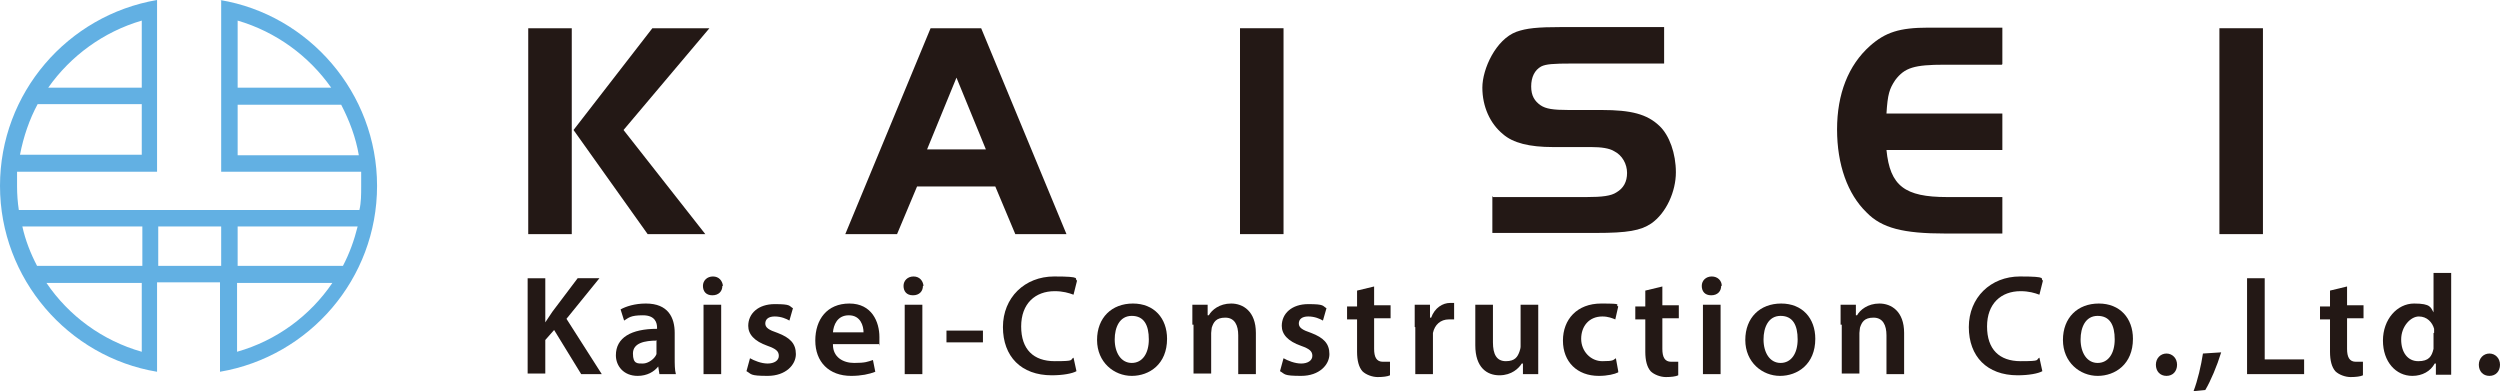 <?xml version="1.0" encoding="UTF-8"?>
<svg id="_レイヤー_1" data-name=" レイヤー 1" xmlns="http://www.w3.org/2000/svg" version="1.1" viewBox="0 0 425 66.5">
  <defs>
    <style>
      .cls-1 {
        fill: #231815;
      }

      .cls-1, .cls-2 {
        stroke-width: 0px;
      }

      .cls-2 {
        fill: #62b0e3;
      }
    </style>
  </defs>
  <path class="cls-2" d="M37.6,0v29.2h23.8c0,.8,0,1.6,0,2.5,0,1.4,0,2.7-.3,4H3.2c-.2-1.3-.3-2.7-.3-4v-2.5h23.8V0C11.5,2.6,0,15.8,0,31.6s11.6,29.1,26.7,31.6v-15.2h10.7v15.2c15.2-2.6,26.7-15.8,26.7-31.6S52.5,2.5,37.4,0c0,0,.2,0,.2,0ZM40.4,3.5c6.5,1.9,12.1,6,15.9,11.4h-15.9V3.5ZM40.4,26.4v-8.6h17.6c1.4,2.7,2.5,5.6,3,8.6h-20.7.1ZM24.1,3.5v11.4h-15.9c3.8-5.4,9.4-9.5,15.9-11.4ZM6.5,17.7h17.6v8.6H3.4c.6-3.1,1.6-6,3-8.6h0ZM24.1,59.8c-6.7-1.9-12.4-6.1-16.2-11.7h16.2v11.7ZM24.1,45.2H6.3c-1.1-2.1-2-4.4-2.5-6.7h20.4v6.7h-.1ZM37.6,45.2h-10.7v-6.7h10.7v6.7ZM40.3,59.8v-11.7h16.2c-3.8,5.6-9.5,9.8-16.2,11.7ZM58.2,45.2h-17.8v-6.7h20.4c-.6,2.4-1.4,4.6-2.5,6.7h-.1Z"/>
  <g>
    <path class="cls-1" d="M97.2,39.8h-7.4V4.8h7.4v35ZM110.8,4.8h9.8l-14.6,17.3,13.9,17.7h-9.8l-12.6-17.7,13.4-17.3h-.1Z"/>
    <path class="cls-1" d="M158.3,4.8h8.5l14.5,35h-8.7l-3.4-8.1h-13.3l-3.4,8.1h-8.8l14.5-35h0ZM157.6,25.4h10l-5-12.2-5,12.2Z"/>
    <path class="cls-1" d="M210.8,4.8h7.4v35h-7.4V4.8Z"/>
    <path class="cls-1" d="M253.8,33.5h15.9c2.7,0,4.2-.2,5.1-.8,1.2-.7,1.8-1.8,1.8-3.3s-.8-3-2.2-3.7c-.8-.5-2.2-.7-3.9-.7h-6.5c-4,0-6.8-.7-8.5-2.2-2.2-1.8-3.5-4.7-3.5-7.9s2.3-8.2,5.8-9.5c1.7-.6,3.5-.8,7.8-.8h17.3v6.2h-15.6c-3.3,0-4.5.1-5.3.5-1.1.6-1.7,1.8-1.7,3.4s.6,2.5,1.6,3.2c.9.6,2.1.8,4.8.8h5.6c5,0,7.7.7,9.8,2.7,1.7,1.6,2.8,4.7,2.8,7.9s-1.6,6.9-4.2,8.7c-1.8,1.2-4,1.6-9.4,1.6h-17.6v-6.2h.1Z"/>
    <path class="cls-1" d="M340.3,11h-9.7c-5.2,0-6.8.5-8.4,2.6-1,1.5-1.3,2.4-1.5,5.7h19.7v6.2h-19.7c.6,6.1,3.1,8,10.3,8h9.4v6.2h-9.7c-7.1,0-10.8-.9-13.4-3.6-3.2-3.1-5-8.1-5-14.1s1.9-10.9,5.6-14.2c2.6-2.3,5-3.1,9.9-3.1h12.6v6.2h0Z"/>
    <path class="cls-1" d="M377.3,4.8h7.4v35h-7.4V4.8Z"/>
  </g>
  <g>
    <path class="cls-1" d="M89.7,47.3h3v7.5h0c.4-.6.8-1.2,1.2-1.8l4.3-5.7h3.7l-5.6,6.9,6,9.4h-3.5l-4.6-7.5-1.5,1.7v5.7h-3v-16.3h0Z"/>
    <path class="cls-1" d="M112.1,63.6l-.2-1.3h0c-.7.9-1.9,1.6-3.5,1.6-2.4,0-3.7-1.7-3.7-3.5,0-3,2.6-4.5,7-4.5v-.2c0-.8-.3-2.1-2.4-2.1s-2.4.4-3.2.9l-.6-1.9c.9-.5,2.4-1,4.3-1,3.8,0,4.9,2.4,4.9,5v4.2c0,1.1,0,2.1.2,2.8h-2.8ZM111.7,57.9c-2.1,0-4.1.4-4.1,2.2s.8,1.7,1.7,1.7,2-.8,2.3-1.6v-2.2h0Z"/>
    <path class="cls-1" d="M122.8,48.6c0,.9-.6,1.6-1.7,1.6s-1.6-.7-1.6-1.6.7-1.6,1.7-1.6,1.6.7,1.7,1.6h0ZM119.6,63.6v-11.8h3v11.8h-3Z"/>
    <path class="cls-1" d="M127.5,60.9c.7.4,1.9.9,3,.9s1.9-.5,1.9-1.3-.5-1.2-1.9-1.7c-2.3-.8-3.3-2-3.3-3.4,0-2.1,1.7-3.7,4.5-3.7s2.4.3,3.1.7l-.6,2.1c-.5-.3-1.4-.7-2.5-.7s-1.6.5-1.6,1.2.6,1.1,2.1,1.6c2.1.8,3.1,1.8,3.1,3.6s-1.7,3.7-4.8,3.7-2.7-.3-3.6-.8l.6-2.2h0Z"/>
    <path class="cls-1" d="M141.6,58.6c0,2.1,1.7,3.1,3.6,3.1s2.3-.2,3.2-.5l.4,2c-1,.4-2.4.7-4.1.7-3.8,0-6.1-2.4-6.1-6s2-6.3,5.8-6.3,5.1,3.1,5.1,5.7,0,1-.1,1.2h-7.9.1ZM146.8,56.5c0-1.1-.5-2.9-2.5-2.9s-2.6,1.7-2.7,2.9h5.2Z"/>
    <path class="cls-1" d="M156.9,48.6c0,.9-.6,1.6-1.7,1.6s-1.6-.7-1.6-1.6.7-1.6,1.7-1.6,1.6.7,1.7,1.6h0ZM153.8,63.6v-11.8h3v11.8h-3Z"/>
    <path class="cls-1" d="M167.1,56.2v2h-6.2v-2h6.2Z"/>
    <path class="cls-1" d="M183,63.1c-.7.4-2.3.7-4.2.7-5.2,0-8.3-3.2-8.3-8.2s3.7-8.6,8.7-8.6,3.3.4,3.9.7l-.6,2.4c-.8-.3-1.8-.6-3.2-.6-3.3,0-5.7,2.1-5.7,6s2.1,5.9,5.7,5.9,2.5-.2,3.2-.6l.5,2.3h0Z"/>
    <path class="cls-1" d="M198.4,57.6c0,4.3-3,6.3-6,6.3s-5.9-2.3-5.9-6.1,2.5-6.2,6.1-6.2,5.8,2.5,5.8,6h0ZM189.5,57.7c0,2.3,1.1,4,2.9,4s2.9-1.6,2.9-4-.8-4-2.9-4-2.9,2-2.9,4Z"/>
    <path class="cls-1" d="M202.7,55.3v-3.5h2.6v1.8h.2c.5-.9,1.8-2,3.8-2s4.2,1.3,4.2,5v7h-3v-6.6c0-1.7-.6-3-2.2-3s-2,.8-2.3,1.7c0,.2-.1.6-.1.9v6.9h-3v-8.3h-.2Z"/>
    <path class="cls-1" d="M218.2,60.9c.7.4,1.9.9,3,.9s1.9-.5,1.9-1.3-.5-1.2-1.9-1.7c-2.3-.8-3.3-2-3.3-3.4,0-2.1,1.7-3.7,4.5-3.7s2.4.3,3.1.7l-.6,2.1c-.5-.3-1.4-.7-2.5-.7s-1.6.5-1.6,1.2.6,1.1,2.1,1.6c2.1.8,3.1,1.8,3.1,3.6s-1.7,3.7-4.8,3.7-2.7-.3-3.6-.8l.6-2.2h0Z"/>
    <path class="cls-1" d="M233.6,48.5v3.4h2.8v2.2h-2.8v5.2c0,1.4.4,2.2,1.5,2.2s.9,0,1.2,0v2.3c-.4.2-1.2.3-2.1.3s-2-.4-2.6-1c-.6-.7-.9-1.8-.9-3.3v-5.5h-1.7v-2.2h1.7v-2.7l2.9-.7h0Z"/>
    <path class="cls-1" d="M240.5,55.6v-3.8h2.6v2.2h.2c.6-1.7,2-2.5,3.2-2.5s.5,0,.7,0v2.8h-.9c-1.4,0-2.4.9-2.7,2.3v7h-3v-8h-.1Z"/>
    <path class="cls-1" d="M261.5,60.1v3.5h-2.6v-1.8h-.2c-.5.8-1.7,2-3.8,2s-4.1-1.3-4.1-5.1v-6.9h3v6.4c0,2,.6,3.2,2.2,3.2s2-.8,2.3-1.6c.1-.3.2-.6.2-.9v-7.1h3v8.2h0Z"/>
    <path class="cls-1" d="M275.1,63.3c-.6.3-1.8.6-3.3.6-3.7,0-6.1-2.4-6.1-6s2.4-6.3,6.5-6.3,2.2.2,2.9.5l-.5,2.2c-.5-.2-1.2-.5-2.2-.5-2.3,0-3.6,1.7-3.6,3.8s1.6,3.8,3.6,3.8,1.8-.2,2.3-.5l.4,2.2v.2h0Z"/>
    <path class="cls-1" d="M282.6,48.5v3.4h2.8v2.2h-2.8v5.2c0,1.4.4,2.2,1.5,2.2s.9,0,1.2,0v2.3c-.4.2-1.2.3-2.1.3s-2-.4-2.6-1c-.6-.7-.9-1.8-.9-3.3v-5.5h-1.7v-2.2h1.7v-2.7l2.9-.7h0Z"/>
    <path class="cls-1" d="M292.6,48.6c0,.9-.6,1.6-1.7,1.6s-1.6-.7-1.6-1.6.7-1.6,1.7-1.6,1.7.7,1.7,1.6h-.1ZM289.5,63.6v-11.8h3v11.8h-3Z"/>
    <path class="cls-1" d="M308.6,57.6c0,4.3-3,6.3-6,6.3s-5.9-2.3-5.9-6.1,2.5-6.2,6.1-6.2,5.8,2.5,5.8,6h0ZM299.8,57.7c0,2.3,1.1,4,2.9,4s2.9-1.6,2.9-4-.8-4-2.9-4-2.9,2-2.9,4Z"/>
    <path class="cls-1" d="M312.9,55.3v-3.5h2.6v1.8h.2c.5-.9,1.8-2,3.8-2s4.2,1.3,4.2,5v7h-3v-6.6c0-1.7-.6-3-2.2-3s-2,.8-2.3,1.7c0,.2-.1.6-.1.9v6.9h-3v-8.3h-.2Z"/>
    <path class="cls-1" d="M347.2,63.1c-.7.4-2.3.7-4.2.7-5.2,0-8.3-3.2-8.3-8.2s3.7-8.6,8.7-8.6,3.3.4,3.9.7l-.6,2.4c-.8-.3-1.8-.6-3.2-.6-3.3,0-5.7,2.1-5.7,6s2.1,5.9,5.7,5.9,2.5-.2,3.2-.6l.5,2.3h0Z"/>
    <path class="cls-1" d="M362.6,57.6c0,4.3-3,6.3-6,6.3s-5.9-2.3-5.9-6.1,2.5-6.2,6.1-6.2,5.8,2.5,5.8,6h0ZM353.7,57.7c0,2.3,1.1,4,2.9,4s2.9-1.6,2.9-4-.8-4-2.9-4-2.9,2-2.9,4Z"/>
    <path class="cls-1" d="M366.5,62c0-1.1.8-1.9,1.8-1.9s1.8.8,1.8,1.9-.7,1.9-1.8,1.9-1.8-.8-1.8-1.9Z"/>
    <path class="cls-1" d="M372.9,66.5c.7-1.8,1.3-4.4,1.6-6.4l3.1-.2c-.7,2.3-1.8,4.9-2.7,6.4,0,0-2,.2-2,.2Z"/>
    <path class="cls-1" d="M382,47.3h3v13.8h6.7v2.5h-9.7v-16.3Z"/>
    <path class="cls-1" d="M399,48.5v3.4h2.8v2.2h-2.8v5.2c0,1.4.4,2.2,1.5,2.2s.9,0,1.2,0v2.3c-.4.2-1.2.3-2.1.3s-2-.4-2.6-1c-.6-.7-.9-1.8-.9-3.3v-5.5h-1.7v-2.2h1.7v-2.7l2.9-.7h0Z"/>
    <path class="cls-1" d="M416.7,46.5v17.2h-2.6v-1.9h-.2c-.7,1.3-2.1,2.1-3.8,2.1-2.8,0-5-2.4-5-6s2.4-6.3,5.3-6.3,2.8.7,3.3,1.5h0v-6.7h3ZM413.8,56.7v-.8c-.3-1.1-1.2-2.1-2.6-2.1s-3,1.7-3,3.9,1.1,3.7,2.9,3.7,2.3-.8,2.6-2.1v-2.7h.1Z"/>
    <path class="cls-1" d="M421.4,62c0-1.1.8-1.9,1.8-1.9s1.8.8,1.8,1.9-.7,1.9-1.8,1.9-1.8-.8-1.8-1.9Z"/>
  </g>
</svg>